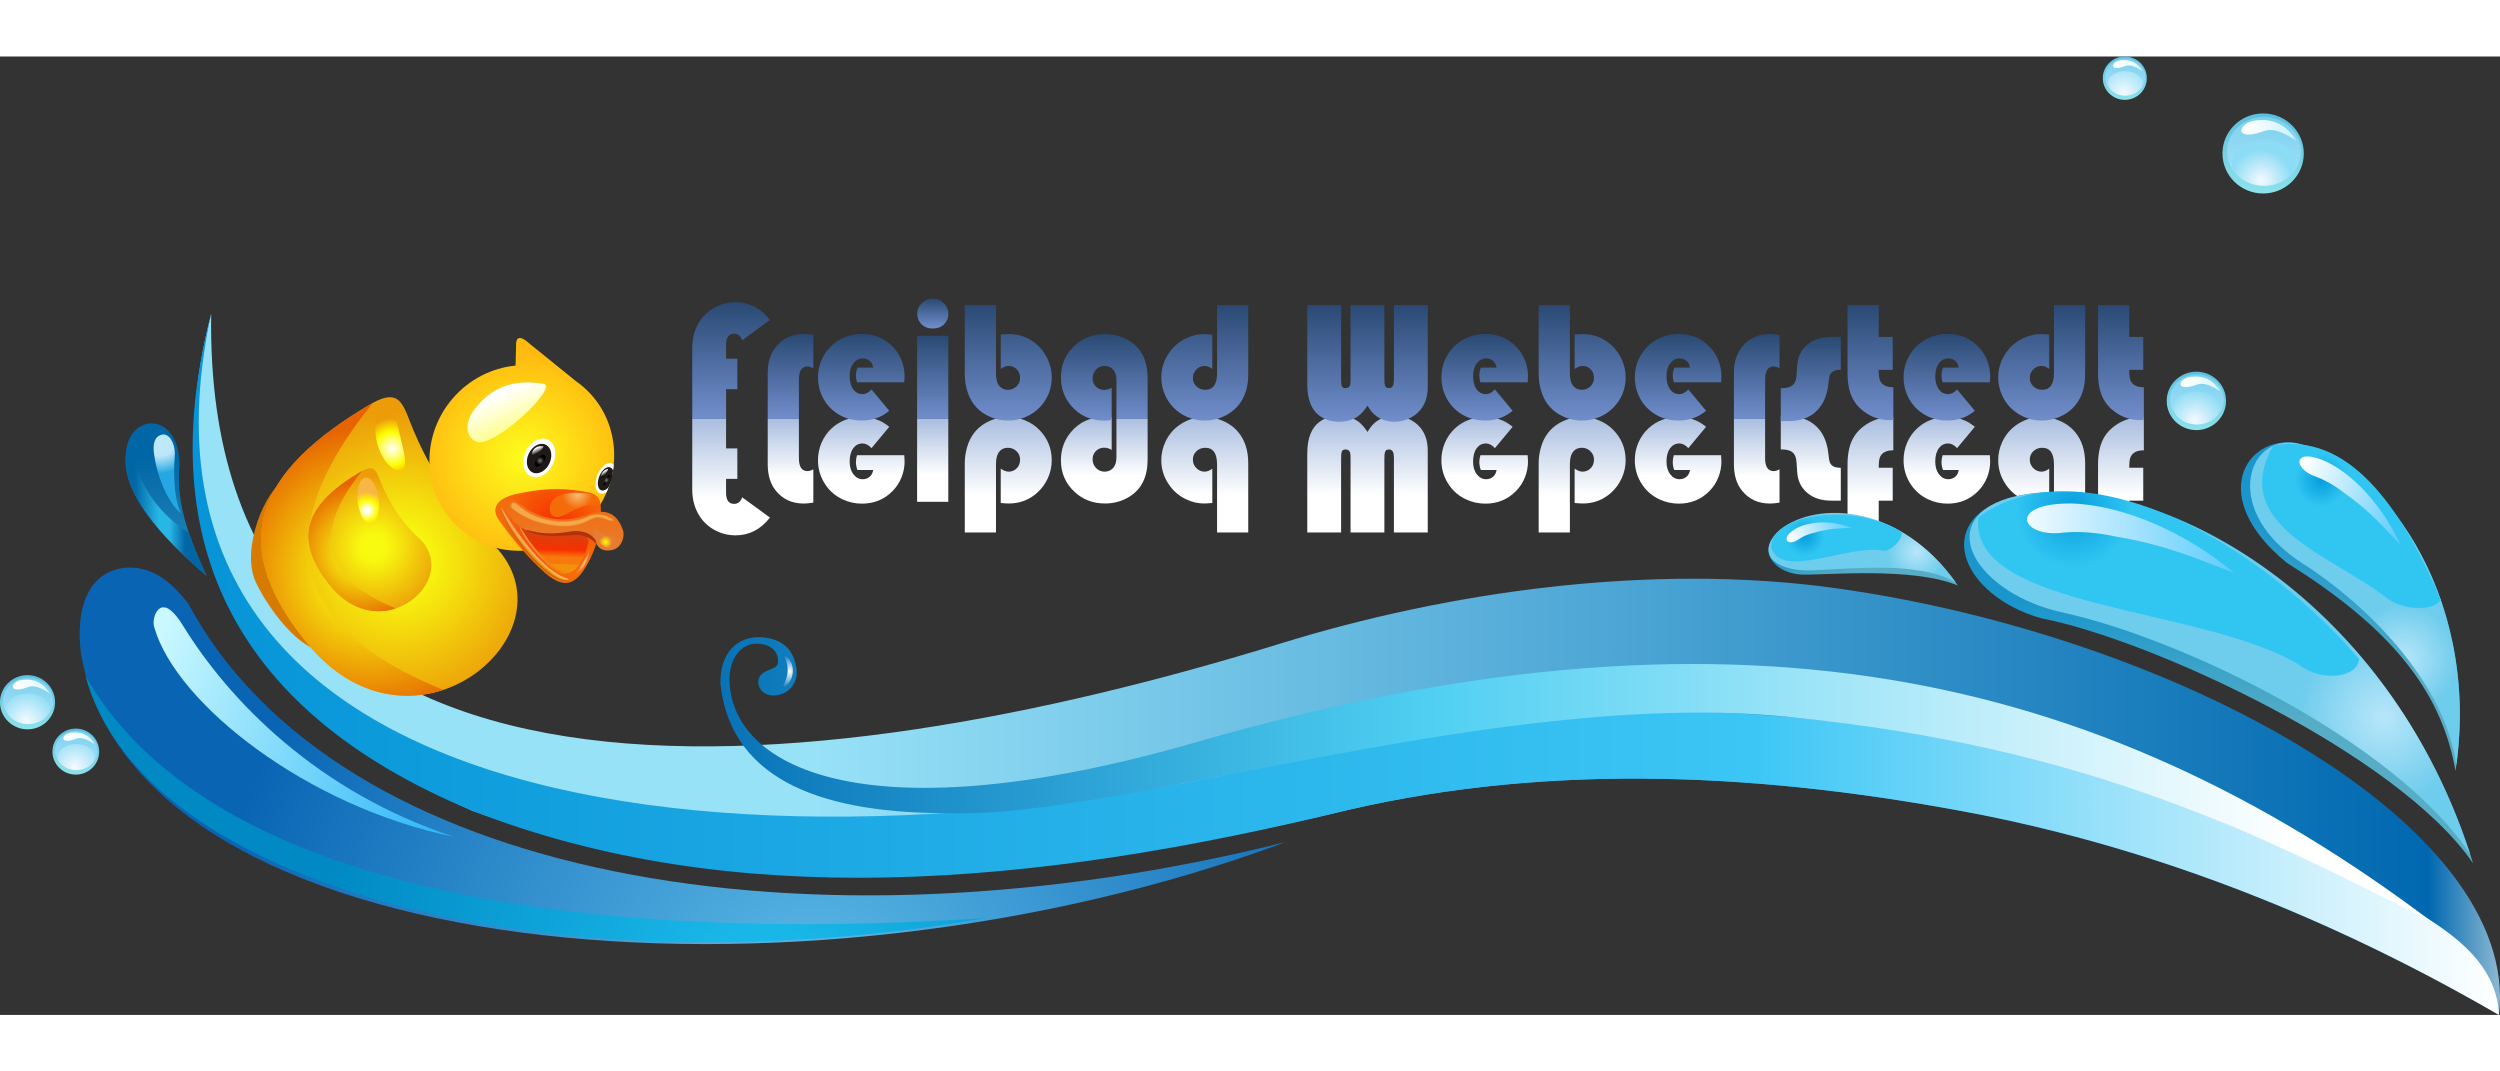 <svg 
  xmlns="http://www.w3.org/2000/svg" 
  xml:space="preserve" 
  width="2100px" 
  height="900px" 
  shape-rendering="geometricPrecision" 
  text-rendering="geometricPrecision" 
  image-rendering="optimizeQuality" 
  fill-rule="evenodd" 
  clip-rule="evenodd"
  viewBox="0 0 2109.45 808.713"
  xmlns:xlink="http://www.w3.org/1999/xlink">
 <rect x="0" y="0" width="2109.45" height="808.713" fill="#333333" stroke="none"/>
 <defs>
    <linearGradient id="id0" gradientUnits="userSpaceOnUse" x1="1855.45" y1="265.756" x2="1851.06" y2="315.436">
     <stop offset="0" stop-color="#5BBDDD"/>
     <stop offset="1" stop-color="#8CE3EB"/>
    </linearGradient>
    <linearGradient id="id1" gradientUnits="userSpaceOnUse" x1="1855.87" y1="267.87" x2="1851.66" y2="310.732">
     <stop offset="0" stop-color="#79D1ED"/>
     <stop offset="1" stop-color="#ADE0FC"/>
    </linearGradient>
    <radialGradient id="id2" gradientUnits="userSpaceOnUse" cx="1844.11" cy="273.584" r="83.13" fx="1844.11" fy="273.584">
     <stop offset="0" stop-color="white"/>
     <stop offset="1" stop-color="#8AE1F7"/>
    </radialGradient>
    <radialGradient id="id3" gradientUnits="userSpaceOnUse" cx="1852.16" cy="307.423" r="25.985" fx="1852.16" fy="307.423">
     <stop offset="0" stop-color="#F5F9FF"/>
     <stop offset="1" stop-color="#8DDCF5"/>
    </radialGradient>
    <linearGradient id="id4" gradientUnits="userSpaceOnUse" x1="1789.62" y1="399.693" x2="1789.62" y2="306.504">
     <stop offset="0" stop-color="white"/>
     <stop offset="0.31" stop-color="white"/>
     <stop offset="1" stop-color="#ABBFE0"/>
    </linearGradient>
    <linearGradient id="id5" gradientUnits="userSpaceOnUse" x1="1722.71" y1="399.685" x2="1722.71" y2="306.15">
     <stop offset="0" stop-color="white"/>
     <stop offset="0.31" stop-color="white"/>
     <stop offset="1" stop-color="#ABBFE0"/>
    </linearGradient>
    <linearGradient id="id6" gradientUnits="userSpaceOnUse" x1="1642.74" y1="375.827" x2="1642.74" y2="305.664">
     <stop offset="0" stop-color="white"/>
     <stop offset="0.31" stop-color="white"/>
     <stop offset="1" stop-color="#ABBFE0"/>
    </linearGradient>
    <linearGradient id="id7" gradientUnits="userSpaceOnUse" x1="1578.23" y1="399.693" x2="1578.23" y2="306.504">
     <stop offset="0" stop-color="white"/>
     <stop offset="0.31" stop-color="white"/>
     <stop offset="1" stop-color="#ABBFE0"/>
    </linearGradient>
    <linearGradient id="id8" gradientUnits="userSpaceOnUse" x1="1527.91" y1="373.345" x2="1527.91" y2="305.142">
     <stop offset="0" stop-color="white"/>
     <stop offset="0.31" stop-color="white"/>
     <stop offset="1" stop-color="#ABBFE0"/>
    </linearGradient>
    <linearGradient id="id9" gradientUnits="userSpaceOnUse" x1="1482.29" y1="375.784" x2="1482.29" y2="307.049">
     <stop offset="0" stop-color="white"/>
     <stop offset="0.31" stop-color="white"/>
     <stop offset="1" stop-color="#ABBFE0"/>
    </linearGradient>
    <linearGradient id="id10" gradientUnits="userSpaceOnUse" x1="1415.96" y1="375.827" x2="1415.96" y2="305.664">
     <stop offset="0" stop-color="white"/>
     <stop offset="0.31" stop-color="white"/>
     <stop offset="1" stop-color="#ABBFE0"/>
    </linearGradient>
    <linearGradient id="id11" gradientUnits="userSpaceOnUse" x1="1335" y1="399.685" x2="1335" y2="306.15">
     <stop offset="0" stop-color="white"/>
     <stop offset="0.31" stop-color="white"/>
     <stop offset="1" stop-color="#ABBFE0"/>
    </linearGradient>
    <linearGradient id="id12" gradientUnits="userSpaceOnUse" x1="1252.76" y1="375.827" x2="1252.76" y2="305.664">
     <stop offset="0" stop-color="white"/>
     <stop offset="0.31" stop-color="white"/>
     <stop offset="1" stop-color="#ABBFE0"/>
    </linearGradient>
    <linearGradient id="id13" gradientUnits="userSpaceOnUse" x1="1153.87" y1="399.666" x2="1153.87" y2="305.185">
     <stop offset="0" stop-color="white"/>
     <stop offset="0.31" stop-color="white"/>
     <stop offset="1" stop-color="#ABBFE0"/>
    </linearGradient>
    <linearGradient id="id14" gradientUnits="userSpaceOnUse" x1="1016.55" y1="399.685" x2="1016.55" y2="306.15">
     <stop offset="0" stop-color="white"/>
     <stop offset="0.31" stop-color="white"/>
     <stop offset="1" stop-color="#ABBFE0"/>
    </linearGradient>
    <linearGradient id="id15" gradientUnits="userSpaceOnUse" x1="931.761" y1="375.707" x2="931.761" y2="305.59">
     <stop offset="0" stop-color="white"/>
     <stop offset="0.31" stop-color="white"/>
     <stop offset="1" stop-color="#ABBFE0"/>
    </linearGradient>
    <linearGradient id="id16" gradientUnits="userSpaceOnUse" x1="850.763" y1="399.685" x2="850.763" y2="306.15">
     <stop offset="0" stop-color="white"/>
     <stop offset="0.31" stop-color="white"/>
     <stop offset="1" stop-color="#ABBFE0"/>
    </linearGradient>
    <linearGradient id="id17" gradientUnits="userSpaceOnUse" x1="786.992" y1="374.349" x2="786.992" y2="307.021">
     <stop offset="0" stop-color="white"/>
     <stop offset="0.31" stop-color="white"/>
     <stop offset="1" stop-color="#ABBFE0"/>
    </linearGradient>
    <linearGradient id="id18" gradientUnits="userSpaceOnUse" x1="726.751" y1="375.827" x2="726.751" y2="305.664">
     <stop offset="0" stop-color="white"/>
     <stop offset="0.31" stop-color="white"/>
     <stop offset="1" stop-color="#ABBFE0"/>
    </linearGradient>
    <linearGradient id="id19" gradientUnits="userSpaceOnUse" x1="667.025" y1="375.784" x2="667.025" y2="307.049">
     <stop offset="0" stop-color="white"/>
     <stop offset="0.31" stop-color="white"/>
     <stop offset="1" stop-color="#ABBFE0"/>
    </linearGradient>
    <linearGradient id="id20" gradientUnits="userSpaceOnUse" x1="616.886" y1="402.067" x2="616.886" y2="307.586">
     <stop offset="0" stop-color="white"/>
     <stop offset="0.31" stop-color="white"/>
     <stop offset="1" stop-color="#ABBFE0"/>
    </linearGradient>
    <linearGradient id="id21" gradientUnits="userSpaceOnUse" x1="1789.62" y1="209.752" x2="1789.62" y2="306.824">
     <stop offset="0" stop-color="#2A4A74"/>
     <stop offset="1" stop-color="#718ECC"/>
    </linearGradient>
    <linearGradient id="id22" gradientUnits="userSpaceOnUse" x1="1722.71" y1="209.753" x2="1722.71" y2="307.185">
     <stop offset="0" stop-color="#2A4A74"/>
     <stop offset="1" stop-color="#718ECC"/>
    </linearGradient>
    <linearGradient id="id23" gradientUnits="userSpaceOnUse" x1="1642.74" y1="234.098" x2="1642.74" y2="307.185">
     <stop offset="0" stop-color="#2A4A74"/>
     <stop offset="1" stop-color="#718ECC"/>
    </linearGradient>
    <linearGradient id="id24" gradientUnits="userSpaceOnUse" x1="1578.23" y1="209.752" x2="1578.23" y2="306.824">
     <stop offset="0" stop-color="#2A4A74"/>
     <stop offset="1" stop-color="#718ECC"/>
    </linearGradient>
    <linearGradient id="id25" gradientUnits="userSpaceOnUse" x1="1527.91" y1="236.621" x2="1527.91" y2="307.665">
     <stop offset="0" stop-color="#2A4A74"/>
     <stop offset="1" stop-color="#718ECC"/>
    </linearGradient>
    <linearGradient id="id26" gradientUnits="userSpaceOnUse" x1="1482.29" y1="234.171" x2="1482.29" y2="305.768">
     <stop offset="0" stop-color="#2A4A74"/>
     <stop offset="1" stop-color="#718ECC"/>
    </linearGradient>
    <linearGradient id="id27" gradientUnits="userSpaceOnUse" x1="1415.96" y1="234.098" x2="1415.96" y2="307.185">
     <stop offset="0" stop-color="#2A4A74"/>
     <stop offset="1" stop-color="#718ECC"/>
    </linearGradient>
    <linearGradient id="id28" gradientUnits="userSpaceOnUse" x1="1335" y1="209.753" x2="1335" y2="307.185">
     <stop offset="0" stop-color="#2A4A74"/>
     <stop offset="1" stop-color="#718ECC"/>
    </linearGradient>
    <linearGradient id="id29" gradientUnits="userSpaceOnUse" x1="1252.76" y1="234.098" x2="1252.76" y2="307.185">
     <stop offset="0" stop-color="#2A4A74"/>
     <stop offset="1" stop-color="#718ECC"/>
    </linearGradient>
    <linearGradient id="id30" gradientUnits="userSpaceOnUse" x1="1153.87" y1="209.753" x2="1153.87" y2="308.169">
     <stop offset="0" stop-color="#2A4A74"/>
     <stop offset="1" stop-color="#718ECC"/>
    </linearGradient>
    <linearGradient id="id31" gradientUnits="userSpaceOnUse" x1="1016.55" y1="209.753" x2="1016.55" y2="307.185">
     <stop offset="0" stop-color="#2A4A74"/>
     <stop offset="1" stop-color="#718ECC"/>
    </linearGradient>
    <linearGradient id="id32" gradientUnits="userSpaceOnUse" x1="931.761" y1="234.219" x2="931.761" y2="307.257">
     <stop offset="0" stop-color="#2A4A74"/>
     <stop offset="1" stop-color="#718ECC"/>
    </linearGradient>
    <linearGradient id="id33" gradientUnits="userSpaceOnUse" x1="850.763" y1="209.753" x2="850.763" y2="307.185">
     <stop offset="0" stop-color="#2A4A74"/>
     <stop offset="1" stop-color="#718ECC"/>
    </linearGradient>
    <linearGradient id="id34" gradientUnits="userSpaceOnUse" x1="787.064" y1="204.325" x2="787.064" y2="229.512">
     <stop offset="0" stop-color="#2A4A74"/>
     <stop offset="1" stop-color="#718ECC"/>
    </linearGradient>
    <linearGradient id="id35" gradientUnits="userSpaceOnUse" x1="786.992" y1="235.635" x2="786.992" y2="305.768">
     <stop offset="0" stop-color="#2A4A74"/>
     <stop offset="1" stop-color="#718ECC"/>
    </linearGradient>
    <linearGradient id="id36" gradientUnits="userSpaceOnUse" x1="726.751" y1="234.098" x2="726.751" y2="307.185">
     <stop offset="0" stop-color="#2A4A74"/>
     <stop offset="1" stop-color="#718ECC"/>
    </linearGradient>
    <linearGradient id="id37" gradientUnits="userSpaceOnUse" x1="667.025" y1="234.171" x2="667.025" y2="305.768">
     <stop offset="0" stop-color="#2A4A74"/>
     <stop offset="1" stop-color="#718ECC"/>
    </linearGradient>
    <linearGradient id="id38" gradientUnits="userSpaceOnUse" x1="616.886" y1="207.352" x2="616.886" y2="305.768">
     <stop offset="0" stop-color="#2A4A74"/>
     <stop offset="1" stop-color="#718ECC"/>
    </linearGradient>
    <linearGradient id="id39" gradientUnits="userSpaceOnUse" x1="25.267" y1="521.803" x2="21.193" y2="567.915">
     <stop offset="0" stop-color="#5BBDDD"/>
     <stop offset="1" stop-color="#8CE3EB"/>
    </linearGradient>
    <linearGradient id="id40" gradientUnits="userSpaceOnUse" x1="25.658" y1="523.766" x2="21.75" y2="563.551">
     <stop offset="0" stop-color="#79D1ED"/>
     <stop offset="1" stop-color="#ADE0FC"/>
    </linearGradient>
    <radialGradient id="id41" gradientUnits="userSpaceOnUse" cx="14.742" cy="529.069" r="83.13" fx="14.742" fy="529.069">
     <stop offset="0" stop-color="white"/>
     <stop offset="1" stop-color="#8AE1F7"/>
    </radialGradient>
    <radialGradient id="id42" gradientUnits="userSpaceOnUse" cx="22.219" cy="560.478" r="25.985" fx="22.219" fy="560.478">
     <stop offset="0" stop-color="#F5F9FF"/>
     <stop offset="1" stop-color="#8DDCF5"/>
    </radialGradient>
    <linearGradient id="id43" gradientUnits="userSpaceOnUse" x1="65.697" y1="566.947" x2="62.239" y2="606.085">
     <stop offset="0" stop-color="#5BBDDD"/>
     <stop offset="1" stop-color="#8CE3EB"/>
    </linearGradient>
    <linearGradient id="id44" gradientUnits="userSpaceOnUse" x1="66.029" y1="568.612" x2="62.712" y2="602.38">
     <stop offset="0" stop-color="#79D1ED"/>
     <stop offset="1" stop-color="#ADE0FC"/>
    </linearGradient>
    <radialGradient id="id45" gradientUnits="userSpaceOnUse" cx="56.764" cy="573.115" r="83.13" fx="56.764" fy="573.115">
     <stop offset="0" stop-color="white"/>
     <stop offset="1" stop-color="#8AE1F7"/>
    </radialGradient>
    <radialGradient id="id46" gradientUnits="userSpaceOnUse" cx="63.11" cy="599.772" r="25.985" fx="63.11" fy="599.772">
     <stop offset="0" stop-color="#F5F9FF"/>
     <stop offset="1" stop-color="#8DDCF5"/>
    </radialGradient>
    <linearGradient id="id47" gradientUnits="userSpaceOnUse" x1="1912.58" y1="47.771" x2="1906.57" y2="115.865">
     <stop offset="0" stop-color="#5BBDDD"/>
     <stop offset="1" stop-color="#8CE3EB"/>
    </linearGradient>
    <linearGradient id="id48" gradientUnits="userSpaceOnUse" x1="1913.16" y1="50.67" x2="1907.39" y2="109.419">
     <stop offset="0" stop-color="#79D1ED"/>
     <stop offset="1" stop-color="#ADE0FC"/>
    </linearGradient>
    <radialGradient id="id49" gradientUnits="userSpaceOnUse" cx="1897.04" cy="58.502" r="83.13" fx="1897.04" fy="58.502">
     <stop offset="0" stop-color="white"/>
     <stop offset="1" stop-color="#8AE1F7"/>
    </radialGradient>
    <radialGradient id="id50" gradientUnits="userSpaceOnUse" cx="1908.08" cy="104.883" r="25.985" fx="1908.08" fy="104.883">
     <stop offset="0" stop-color="#F5F9FF"/>
     <stop offset="1" stop-color="#8DDCF5"/>
    </radialGradient>
    <linearGradient id="id51" gradientUnits="userSpaceOnUse" x1="1794.51" y1="-0.147" x2="1791.25" y2="36.726">
     <stop offset="0" stop-color="#5BBDDD"/>
     <stop offset="1" stop-color="#8CE3EB"/>
    </linearGradient>
    <linearGradient id="id52" gradientUnits="userSpaceOnUse" x1="1794.82" y1="1.422" x2="1791.69" y2="33.235">
     <stop offset="0" stop-color="#79D1ED"/>
     <stop offset="1" stop-color="#ADE0FC"/>
    </linearGradient>
    <radialGradient id="id53" gradientUnits="userSpaceOnUse" cx="1786.09" cy="5.664" r="83.13" fx="1786.09" fy="5.664">
     <stop offset="0" stop-color="white"/>
     <stop offset="1" stop-color="#8AE1F7"/>
    </radialGradient>
    <radialGradient id="id54" gradientUnits="userSpaceOnUse" cx="1792.07" cy="30.779" r="25.985" fx="1792.07" fy="30.779">
     <stop offset="0" stop-color="#F5F9FF"/>
     <stop offset="1" stop-color="#8DDCF5"/>
    </radialGradient>
   <linearGradient id="id55" gradientUnits="userSpaceOnUse" x1="1858.39" y1="460.181" x2="1858.39" y2="561.989">
    <stop offset="0" stop-color="#1A96CC"/>
    <stop offset="1" stop-color="#57ADC5"/>
   </linearGradient>
   <radialGradient id="id56" gradientUnits="userSpaceOnUse" cx="2011.63" cy="557.724" r="72.682" fx="2011.63" fy="557.724">
    <stop offset="0" stop-color="#B8E6FA"/>
    <stop offset="1" stop-color="#6ECCEC"/>
   </radialGradient>
   <radialGradient id="id57" gradientUnits="userSpaceOnUse" cx="1749.79" cy="382.502" r="49.441" fx="1749.79" fy="382.502">
    <stop offset="0" stop-color="#079EDE"/>
    <stop offset="1" stop-color="#31C6F2"/>
   </radialGradient>
   <linearGradient id="id58" gradientUnits="userSpaceOnUse" x1="1693.24" y1="406.316" x2="1884.94" y2="406.316">
    <stop offset="0" stop-color="white"/>
    <stop offset="1" stop-color="#5ECCFC"/>
   </linearGradient>
    <linearGradient id="id59" gradientUnits="userSpaceOnUse" x1="1567.52" y1="402.856" x2="1576.76" y2="429.659">
     <stop offset="0" stop-color="#1A96CC"/>
     <stop offset="1" stop-color="#57ADC5"/>
    </linearGradient>
    <radialGradient id="id60" gradientUnits="userSpaceOnUse" cx="1617.19" cy="418.137" r="25.312" fx="1617.19" fy="418.137">
     <stop offset="0" stop-color="#B8E6FA"/>
     <stop offset="1" stop-color="#6ECCEC"/>
    </radialGradient>
    <radialGradient id="id61" gradientUnits="userSpaceOnUse" cx="1523.09" cy="405.188" r="16.533" fx="1523.09" fy="405.188">
     <stop offset="0" stop-color="#079EDE"/>
     <stop offset="1" stop-color="#31C6F2"/>
    </radialGradient>
    <linearGradient id="id62" gradientUnits="userSpaceOnUse" x1="1512.49" y1="413.476" x2="1557.53" y2="389.651">
     <stop offset="0" stop-color="white"/>
     <stop offset="1" stop-color="#5ECCFC"/>
    </linearGradient>
   <linearGradient id="id63" gradientUnits="userSpaceOnUse" x1="1996.09" y1="437.496" x2="1970.25" y2="490.97">
    <stop offset="0" stop-color="#1A96CC"/>
    <stop offset="1" stop-color="#57ADC5"/>
   </linearGradient>
   <radialGradient id="id64" gradientUnits="userSpaceOnUse" cx="2027.75" cy="508.118" r="46.28" fx="2027.75" fy="508.118">
    <stop offset="0" stop-color="#B8E6FA"/>
    <stop offset="1" stop-color="#6ECCEC"/>
   </radialGradient>
   <radialGradient id="id65" gradientUnits="userSpaceOnUse" cx="1958.52" cy="357.399" r="22.599" fx="1958.52" fy="357.399">
    <stop offset="0" stop-color="#079EDE"/>
    <stop offset="1" stop-color="#31C6F2"/>
   </radialGradient>
   <linearGradient id="id66" gradientUnits="userSpaceOnUse" x1="1938.58" y1="353.449" x2="2027.23" y2="396.292">
    <stop offset="0" stop-color="white"/>
    <stop offset="1" stop-color="#5ECCFC"/>
   </linearGradient>
    <radialGradient id="id67" gradientUnits="userSpaceOnUse" cx="686.767" cy="803.757" r="510.591" fx="686.767" fy="803.757">
     <stop offset="0" stop-color="#5EBBE7"/>
     <stop offset="1" stop-color="#0965B4"/>
    </radialGradient>
    <linearGradient id="id68" gradientUnits="userSpaceOnUse" x1="127.902" y1="510.83" x2="384.676" y2="612.365">
     <stop offset="0" stop-color="#C9F8FF"/>
     <stop offset="1" stop-color="#31B8F8"/>
    </linearGradient>
    <radialGradient id="id69" gradientUnits="userSpaceOnUse" cx="642.07" cy="790.933" r="379.956" fx="642.07" fy="790.933">
     <stop offset="0" stop-color="#1DBEEE"/>
     <stop offset="1" stop-color="#0089C3"/>
    </radialGradient>
   <linearGradient id="id70" gradientUnits="userSpaceOnUse" x1="131.698" y1="512.922" x2="2127.05" y2="512.922">
    <stop offset="0" stop-color="#98E2F8"/>
    <stop offset="0.278" stop-color="#98E2F8"/>
    <stop offset="0.961" stop-color="#0068B0"/>
    <stop offset="1" stop-color="#B5D1DD"/>
   </linearGradient>
   <linearGradient id="id71" gradientUnits="userSpaceOnUse" x1="77.457" y1="512.922" x2="2108.62" y2="512.922">
    <stop offset="0" stop-color="#0391D6"/>
    <stop offset="0.69" stop-color="#3CC6F5"/>
    <stop offset="1" stop-color="white"/>
   </linearGradient>
   <linearGradient id="id72" gradientUnits="userSpaceOnUse" x1="607.372" y1="590.346" x2="2053.02" y2="590.346">
    <stop offset="0" stop-color="#0873B7"/>
    <stop offset="0.412" stop-color="#4FCFF2"/>
    <stop offset="0.922" stop-color="white"/>
    <stop offset="1" stop-color="white"/>
   </linearGradient>
   <radialGradient id="id73" gradientUnits="userSpaceOnUse" cx="665.83" cy="518.959" r="14.633" fx="665.83" fy="518.959">
    <stop offset="0" stop-color="white"/>
    <stop offset="1" stop-color="#0873B7"/>
   </radialGradient>
   <linearGradient id="id74" gradientUnits="userSpaceOnUse" x1="139.969" y1="338.281" x2="139.969" y2="408.38">
    <stop offset="0" stop-color="#0166A5"/>
    <stop offset="1" stop-color="#1D81B6"/>
   </linearGradient>
   <linearGradient id="id75" gradientUnits="userSpaceOnUse" x1="113.894" y1="380.402" x2="156.306" y2="380.402">
    <stop offset="0" stop-color="#0166A5"/>
    <stop offset="0.478" stop-color="#28B6E5"/>
    <stop offset="0.69" stop-color="#28B6E5"/>
    <stop offset="1" stop-color="#0166A5"/>
   </linearGradient>
   <radialGradient id="id76" gradientUnits="userSpaceOnUse" cx="134.865" cy="323.802" r="28.144" fx="134.865" fy="323.802">
    <stop offset="0" stop-color="#BEE9F9"/>
    <stop offset="0.478" stop-color="#BBE7F8"/>
    <stop offset="1" stop-color="#24A7E2"/>
   </radialGradient>
     <radialGradient id="id77" gradientUnits="userSpaceOnUse" cx="334.986" cy="426.051" r="125.964" fx="334.986" fy="426.051">
      <stop offset="0" stop-color="#F9FB10"/>
      <stop offset="0.188" stop-color="#F8F90F"/>
      <stop offset="1" stop-color="#EC9C09"/>
     </radialGradient>
     <radialGradient id="id78" gradientUnits="userSpaceOnUse" cx="312.517" cy="435.578" r="123.603" fx="312.517" fy="435.578">
      <stop offset="0" stop-color="#F9FB10"/>
      <stop offset="0.188" stop-color="#F8F90F"/>
      <stop offset="1" stop-color="#E66300"/>
     </radialGradient>
     <radialGradient id="id79" gradientUnits="userSpaceOnUse" cx="315.258" cy="413.754" r="60.354" fx="315.258" fy="413.754">
      <stop offset="0" stop-color="#F9FB10"/>
      <stop offset="0.188" stop-color="#F8F90F"/>
      <stop offset="1" stop-color="#EC9C09"/>
     </radialGradient>
     <radialGradient id="id80" gradientUnits="userSpaceOnUse" cx="304.494" cy="418.319" r="59.223" fx="304.494" fy="418.319">
      <stop offset="0" stop-color="#F9FB10"/>
      <stop offset="0.188" stop-color="#F8F90F"/>
      <stop offset="1" stop-color="#E66300"/>
     </radialGradient>
     <radialGradient id="id81" gradientUnits="userSpaceOnUse" cx="330.986" cy="330.858" r="25.661" fx="330.986" fy="330.858">
      <stop offset="0" stop-color="white"/>
      <stop offset="0.561" stop-color="#FEFC01"/>
      <stop offset="1" stop-color="#EC9C09"/>
     </radialGradient>
     <radialGradient id="id82" gradientUnits="userSpaceOnUse" cx="309.776" cy="382.933" r="15.54" fx="309.776" fy="382.933">
      <stop offset="0" stop-color="white"/>
      <stop offset="0.122" stop-color="#FEFEF7"/>
      <stop offset="0.561" stop-color="#FEFC01"/>
      <stop offset="1" stop-color="#F8B644"/>
     </radialGradient>
     <radialGradient id="id83" gradientUnits="userSpaceOnUse" cx="440.295" cy="338.071" r="89.773" fx="440.295" fy="338.071">
      <stop offset="0" stop-color="#FDFC1C"/>
      <stop offset="1" stop-color="#FFB910"/>
     </radialGradient>
     <linearGradient id="id84" gradientUnits="userSpaceOnUse" x1="421.136" y1="284.951" x2="434.078" y2="315.578">
      <stop offset="0" stop-color="white"/>
      <stop offset="0.988" stop-color="#FEFE8E"/>
      <stop offset="1" stop-color="#FDFC1C"/>
     </linearGradient>
     <linearGradient id="id85" gradientUnits="userSpaceOnUse" x1="452.687" y1="330.409" x2="454.769" y2="334.788">
      <stop offset="0" stop-color="white"/>
      <stop offset="0.51" stop-color="gray"/>
      <stop offset="1" stop-color="black"/>
     </linearGradient>
     <radialGradient id="id86" gradientUnits="userSpaceOnUse" cx="455.72" cy="341.065" r="3.665" fx="455.72" fy="341.065">
      <stop offset="0" stop-color="#7F7F7F"/>
      <stop offset="0.412" stop-color="#3F3F3F"/>
      <stop offset="1" stop-color="black"/>
     </radialGradient>
     <linearGradient id="id87" gradientUnits="userSpaceOnUse" x1="509.254" y1="350.327" x2="510.843" y2="353.099">
      <stop offset="0" stop-color="white"/>
      <stop offset="0.51" stop-color="gray"/>
      <stop offset="1" stop-color="black"/>
     </linearGradient>
     <radialGradient id="id88" gradientUnits="userSpaceOnUse" cx="511.721" cy="357.476" r="3.16" fx="511.721" fy="357.476">
      <stop offset="0" stop-color="#7F7F7F"/>
      <stop offset="0.412" stop-color="#3F3F3F"/>
      <stop offset="1" stop-color="black"/>
     </radialGradient>
     <radialGradient id="id89" gradientUnits="userSpaceOnUse" cx="467.849" cy="391.933" r="44.548" fx="467.849" fy="391.933">
      <stop offset="0" stop-color="#F83000"/>
      <stop offset="1" stop-color="#F56B0A"/>
     </radialGradient>
     <radialGradient id="id90" gradientUnits="userSpaceOnUse" cx="487.125" cy="369.109" r="12.704" fx="487.125" fy="369.109">
      <stop offset="0" stop-color="#F9C177"/>
      <stop offset="1" stop-color="#F56B0A"/>
     </radialGradient>
     <linearGradient id="id91" gradientUnits="userSpaceOnUse" x1="477.005" y1="372.421" x2="474.906" y2="417.675">
      <stop offset="0" stop-color="#F56B0A"/>
      <stop offset="1" stop-color="#E57D33"/>
     </linearGradient>
     <radialGradient id="id92" gradientUnits="userSpaceOnUse" cx="511.021" cy="409.776" r="5.507" fx="511.021" fy="409.776">
      <stop offset="0" stop-color="yellow"/>
      <stop offset="1" stop-color="#E57D33"/>
     </radialGradient>
     <linearGradient id="id93" gradientUnits="userSpaceOnUse" x1="467.506" y1="403.292" x2="466.685" y2="428.517">
      <stop offset="0" stop-color="#DA400E"/>
      <stop offset="0.502" stop-color="#F83000"/>
      <stop offset="0.749" stop-color="#F7780C"/>
      <stop offset="0.969" stop-color="#F77A0C"/>
      <stop offset="1" stop-color="#F3910D"/>
     </linearGradient>
     <linearGradient id="id94" gradientUnits="userSpaceOnUse" x1="458.863" y1="397.148" x2="457.618" y2="435.377">
      <stop offset="0" stop-color="#F39F61"/>
      <stop offset="0.969" stop-color="#F77A0C"/>
      <stop offset="1" stop-color="#F3910D"/>
     </linearGradient>
     <linearGradient id="id95" gradientUnits="userSpaceOnUse" x1="452.33" y1="380.118" x2="450.338" y2="441.185">
      <stop offset="0" stop-color="#F39F61"/>
      <stop offset="1" stop-color="#F7B55F"/>
     </linearGradient>
     <radialGradient id="id96" gradientUnits="userSpaceOnUse" cx="491.808" cy="426.345" r="12.044" fx="491.808" fy="426.345">
      <stop offset="0" stop-color="#F9C685"/>
      <stop offset="1" stop-color="#F56B0A"/>
     </radialGradient>
 </defs>
 <g id="Schrift">
  <g id="_133932040">
   <ellipse id="_134726720" fill="url(#id0)" cx="1853.26" cy="290.596" rx="25.028" ry="24.642"/>
   <ellipse id="_133930288" fill="url(#id1)" cx="1853.77" cy="289.301" rx="22.698" ry="21.191"/>
   <path id="_133932232" fill="url(#id2)" d="M1873.61 282.598c-11.07,-6.762 -15.143,-7.473 -20.927,-5.42 -17.894,6.486 -15.202,-6.019 -3.378,-6.971 10.314,-1.151 18.445,2.888 24.306,12.391z"/>
   <path id="_134229872" fill="url(#id3)" d="M1853.74 282.589c10.904,0 19.748,6.036 19.748,13.478 0,7.443 -9.088,14.426 -19.726,14.426 -10.638,0 -19.769,-6.983 -19.769,-14.426 0,-7.442 8.843,-13.478 19.748,-13.478z"/>
  </g>
  <g id="_133064360">
   <path id="_134725784" fill="url(#id4)" fill-rule="nonzero" d="M1796.62 401.635l0 -26.868 11.813 0 0 -27.779 -11.813 0c0,-4.177 0.336,-7.083 0.984,-8.716 1.585,-3.985 5.379,-5.978 11.333,-5.978l0 -27.66c-1.369,-0.048 -2.377,-0.072 -3.025,-0.072 -8.067,0 -15.319,2.425 -21.754,7.251 -6.41,4.73 -10.54,10.972 -12.365,18.704 -0.984,4.081 -1.489,8.596 -1.489,13.517l0 57.6 26.315 0z"/>
   <path id="_134727752" fill="url(#id5)" fill-rule="nonzero" d="M1733.09 401.635l26.315 0 0 -58.441c0,-10.756 -2.81,-19.495 -8.452,-26.266 -3.553,-4.25 -8.019,-7.491 -13.349,-9.7 -4.826,-2.016 -9.796,-3.025 -14.862,-3.025 -7.035,0 -13.542,1.824 -19.544,5.498 -6.003,3.698 -10.54,8.764 -13.59,15.199 -2.377,5.017 -3.577,10.252 -3.577,15.75 0,7.419 2.137,14.238 6.411,20.481 3.745,5.571 8.643,9.772 14.694,12.582 4.826,2.305 9.82,3.458 14.983,3.458 1.488,0 3.817,-0.144 6.962,-0.433l0 -28.98c-2.161,1.705 -4.322,2.545 -6.482,2.545 -2.329,0 -4.418,-0.768 -6.267,-2.329 -2.425,-2.065 -3.65,-4.682 -3.65,-7.875 0,-2.689 0.937,-4.971 2.81,-6.843 2.064,-2.065 4.633,-3.097 7.683,-3.097 6.603,0 9.916,4.682 9.916,14.022l0 57.456z"/>
   <path id="_134726120" fill="url(#id6)" fill-rule="nonzero" d="M1678.99 336.423l-39.882 0c-0.6,2.016 -0.912,3.937 -0.912,5.762 0,2.257 0.432,4.49 1.272,6.7l13.301 0c-0.384,2.209 -1.176,3.937 -2.401,5.209 -1.729,1.729 -3.866,2.594 -6.411,2.594 -3.145,0 -5.762,-1.394 -7.875,-4.155 -2.113,-2.761 -3.169,-6.362 -3.169,-10.756 0,-4.706 1.032,-8.475 3.097,-11.333 1.969,-2.617 4.585,-3.937 7.803,-3.937 2.593,0 5.09,1.321 7.538,3.937l14.983 -18.007c-3.145,-2.473 -6.027,-4.274 -8.643,-5.354 -4.514,-1.921 -9.316,-2.881 -14.43,-2.881 -10.085,0 -18.584,3.169 -25.523,9.507 -3.674,3.362 -6.53,7.444 -8.596,12.222 -1.969,4.706 -2.953,9.604 -2.953,14.718 0,7.684 2.161,14.671 6.482,20.962 3.65,5.33 8.475,9.388 14.478,12.173 5.114,2.329 10.493,3.506 16.111,3.506 10.18,0 18.704,-3.458 25.595,-10.348 3.337,-3.266 5.906,-7.155 7.756,-11.669 1.777,-4.441 2.664,-9.028 2.664,-13.71 0,-1.129 -0.095,-2.833 -0.288,-5.138z"/>
   <path id="_134728184" fill="url(#id7)" fill-rule="nonzero" d="M1585.23 401.635l0 -26.868 11.813 0 0 -27.779 -11.813 0c0,-4.177 0.336,-7.083 0.984,-8.716 1.585,-3.985 5.379,-5.978 11.333,-5.978l0 -27.66c-1.369,-0.048 -2.377,-0.072 -3.025,-0.072 -8.067,0 -15.319,2.425 -21.754,7.251 -6.41,4.73 -10.54,10.972 -12.365,18.704 -0.984,4.081 -1.489,8.596 -1.489,13.517l0 57.6 26.315 0z"/>
   <path id="_134729288" fill="url(#id8)" fill-rule="nonzero" d="M1553.23 374.767l0 -27.708c-3.049,-0.048 -5.257,-0.527 -6.602,-1.416 -1.321,-0.792 -2.234,-1.969 -2.762,-3.506 -0.359,-1.032 -0.672,-2.833 -0.912,-5.354 -1.297,-14.814 -7.348,-24.802 -18.128,-29.965 -3.721,-1.729 -8.092,-2.737 -13.157,-3.025 -1.417,-0.049 -3.218,-0.073 -5.427,-0.073l-3.65 0 0 27.852c0.505,0 0.913,0 1.2,0 3.194,0.048 5.666,0.576 7.443,1.561 1.921,1.08 3.242,2.761 3.937,5.066 0.384,1.153 0.649,2.929 0.793,5.258 0.264,4.97 0.551,8.451 0.84,10.42 1.032,6.003 3.914,10.925 8.643,14.767 5.018,4.082 11.621,6.122 19.833,6.122l7.947 0z"/>
   <path id="_134727920" fill="url(#id9)" fill-rule="nonzero" d="M1501.53 376.448l0 -28.14c-1.824,1.032 -3.481,1.537 -4.922,1.537 -4.826,0 -7.251,-3.65 -7.251,-10.95l0 -33.278 -26.315 0 0 38.344c0,9.268 2.257,16.712 6.747,22.282 5.835,7.322 13.733,10.972 23.721,10.972 2.065,0 4.731,-0.265 8.019,-0.768z"/>
   <path id="_134726072" fill="url(#id10)" fill-rule="nonzero" d="M1452.22 336.423l-39.882 0c-0.6,2.016 -0.912,3.937 -0.912,5.762 0,2.257 0.432,4.49 1.272,6.7l13.301 0c-0.384,2.209 -1.176,3.937 -2.401,5.209 -1.729,1.729 -3.866,2.594 -6.411,2.594 -3.145,0 -5.762,-1.394 -7.875,-4.155 -2.113,-2.761 -3.169,-6.362 -3.169,-10.756 0,-4.706 1.032,-8.475 3.097,-11.333 1.969,-2.617 4.585,-3.937 7.803,-3.937 2.593,0 5.09,1.321 7.538,3.937l14.983 -18.007c-3.145,-2.473 -6.027,-4.274 -8.643,-5.354 -4.514,-1.921 -9.316,-2.881 -14.43,-2.881 -10.085,0 -18.584,3.169 -25.523,9.507 -3.674,3.362 -6.53,7.444 -8.596,12.222 -1.969,4.706 -2.953,9.604 -2.953,14.718 0,7.684 2.161,14.671 6.482,20.962 3.65,5.33 8.475,9.388 14.478,12.173 5.114,2.329 10.493,3.506 16.111,3.506 10.18,0 18.704,-3.458 25.595,-10.348 3.337,-3.266 5.906,-7.155 7.756,-11.669 1.777,-4.441 2.664,-9.028 2.664,-13.71 0,-1.129 -0.095,-2.833 -0.288,-5.138z"/>
   <path id="_134728952" fill="url(#id11)" fill-rule="nonzero" d="M1324.63 401.635l0 -57.456c0,-3.962 0.576,-7.011 1.753,-9.172 1.8,-3.242 4.61,-4.85 8.451,-4.85 2.858,0 5.307,1.032 7.324,3.097 1.873,1.872 2.809,4.177 2.809,6.914 0,3.313 -1.176,5.979 -3.529,7.948 -1.777,1.464 -3.841,2.185 -6.17,2.185 -1.945,0 -4.13,-0.84 -6.627,-2.545l0 28.98c3.097,0.289 5.45,0.433 7.035,0.433 9.099,0 17.071,-3.074 23.913,-9.221 3.698,-3.385 6.603,-7.37 8.716,-11.957 2.256,-4.874 3.385,-9.964 3.385,-15.27 0,-9.893 -3.409,-18.368 -10.204,-25.402 -3.458,-3.602 -7.563,-6.387 -12.317,-8.308 -4.538,-1.872 -9.268,-2.809 -14.19,-2.809 -7.035,0 -13.589,1.777 -19.64,5.354 -7.54,4.49 -12.582,11.261 -15.127,20.265 -1.272,4.393 -1.897,8.859 -1.897,13.373l0 58.441 26.315 0z"/>
   <path id="_134727896" fill="url(#id12)" fill-rule="nonzero" d="M1289.02 336.423l-39.882 0c-0.6,2.016 -0.912,3.937 -0.912,5.762 0,2.257 0.432,4.49 1.272,6.7l13.301 0c-0.384,2.209 -1.176,3.937 -2.401,5.209 -1.729,1.729 -3.866,2.594 -6.411,2.594 -3.145,0 -5.762,-1.394 -7.875,-4.155 -2.113,-2.761 -3.169,-6.362 -3.169,-10.756 0,-4.706 1.032,-8.475 3.097,-11.333 1.969,-2.617 4.585,-3.937 7.803,-3.937 2.593,0 5.09,1.321 7.538,3.937l14.983 -18.007c-3.145,-2.473 -6.027,-4.274 -8.643,-5.354 -4.514,-1.921 -9.316,-2.881 -14.43,-2.881 -10.085,0 -18.584,3.169 -25.523,9.507 -3.674,3.362 -6.53,7.444 -8.596,12.222 -1.969,4.706 -2.953,9.604 -2.953,14.718 0,7.684 2.161,14.671 6.482,20.962 3.65,5.33 8.475,9.388 14.478,12.173 5.114,2.329 10.493,3.506 16.111,3.506 10.18,0 18.704,-3.458 25.595,-10.348 3.337,-3.266 5.906,-7.155 7.756,-11.669 1.777,-4.441 2.664,-9.028 2.664,-13.71 0,-1.129 -0.095,-2.833 -0.288,-5.138z"/>
   <path id="_134728640" fill="url(#id13)" fill-rule="nonzero" d="M1204.7 401.635l0 -69.149c0,-7.876 -2.089,-14.335 -6.267,-19.353 -2.858,-3.409 -6.435,-6.002 -10.756,-7.731 -3.529,-1.465 -7.179,-2.185 -10.972,-2.185 -6.531,0 -12.077,1.945 -16.688,5.835 -2.113,1.753 -4.153,4.322 -6.122,7.754 -2.713,-4.13 -5.45,-7.154 -8.211,-9.075 -4.371,-3.002 -9.653,-4.514 -15.847,-4.514 -6.051,0 -11.261,1.512 -15.679,4.514 -7.419,4.97 -11.117,14.022 -11.117,27.155l0 66.748 28.548 0 0 -62.474c0,-2.81 0.168,-4.706 0.505,-5.69 0.456,-1.273 1.537,-1.897 3.242,-1.897 2.064,0 3.361,0.913 3.865,2.737 0.241,0.937 0.36,2.401 0.36,4.369l0 62.955 28.549 0 0 -62.474c0,-2.618 0.167,-4.394 0.504,-5.33 0.456,-1.513 1.585,-2.257 3.385,-2.257 1.441,0 2.521,0.6 3.242,1.824 0.6,1.033 0.913,2.953 0.913,5.763l0 62.474 28.548 0z"/>
   <path id="_133064216" fill="url(#id14)" fill-rule="nonzero" d="M1026.93 401.635l26.315 0 0 -58.441c0,-10.756 -2.81,-19.495 -8.452,-26.266 -3.553,-4.25 -8.019,-7.491 -13.349,-9.7 -4.826,-2.016 -9.796,-3.025 -14.862,-3.025 -7.035,0 -13.542,1.824 -19.544,5.498 -6.003,3.698 -10.54,8.764 -13.59,15.199 -2.377,5.017 -3.577,10.252 -3.577,15.75 0,7.419 2.137,14.238 6.411,20.481 3.745,5.571 8.643,9.772 14.694,12.582 4.826,2.305 9.82,3.458 14.983,3.458 1.488,0 3.817,-0.144 6.962,-0.433l0 -28.98c-2.161,1.705 -4.322,2.545 -6.482,2.545 -2.329,0 -4.418,-0.768 -6.267,-2.329 -2.425,-2.065 -3.65,-4.682 -3.65,-7.875 0,-2.689 0.937,-4.971 2.81,-6.843 2.064,-2.065 4.633,-3.097 7.683,-3.097 6.603,0 9.916,4.682 9.916,14.022l0 57.456z"/>
   <path id="_133064768" fill="url(#id15)" fill-rule="nonzero" d="M938.015 331.934l0 -27.228c-2.161,-0.384 -4.153,-0.576 -5.978,-0.576 -11.861,0 -21.37,4.298 -28.476,12.87 -5.595,6.771 -8.38,14.646 -8.38,23.65 0,10.829 3.914,19.809 11.741,26.939 6.987,6.387 15.462,9.581 25.402,9.581 7.683,0 14.622,-1.945 20.817,-5.835 10.132,-6.339 15.199,-16.783 15.199,-31.31l0 -34.406 -26.315 0 0 32.51c0,3.937 -0.889,6.914 -2.666,8.931 -1.872,2.161 -4.322,3.242 -7.322,3.242 -2.81,0 -5.234,-1.032 -7.252,-3.097 -1.92,-2.065 -2.88,-4.538 -2.88,-7.395 0,-3.001 1.08,-5.45 3.241,-7.322 1.777,-1.61 3.937,-2.402 6.459,-2.402 2.305,0 4.442,0.625 6.411,1.849z"/>
   <path id="_133063520" fill="url(#id16)" fill-rule="nonzero" d="M840.39 401.635l0 -57.456c0,-3.962 0.576,-7.011 1.753,-9.172 1.8,-3.242 4.61,-4.85 8.451,-4.85 2.858,0 5.307,1.032 7.324,3.097 1.873,1.872 2.809,4.177 2.809,6.914 0,3.313 -1.176,5.979 -3.529,7.948 -1.777,1.464 -3.841,2.185 -6.17,2.185 -1.945,0 -4.13,-0.84 -6.627,-2.545l0 28.98c3.097,0.289 5.45,0.433 7.035,0.433 9.099,0 17.071,-3.074 23.913,-9.221 3.698,-3.385 6.603,-7.37 8.716,-11.957 2.256,-4.874 3.385,-9.964 3.385,-15.27 0,-9.893 -3.409,-18.368 -10.204,-25.402 -3.458,-3.602 -7.563,-6.387 -12.317,-8.308 -4.538,-1.872 -9.268,-2.809 -14.19,-2.809 -7.035,0 -13.589,1.777 -19.64,5.354 -7.54,4.49 -12.582,11.261 -15.127,20.265 -1.272,4.393 -1.897,8.859 -1.897,13.373l0 58.441 26.315 0z"/>
   <polygon id="_133063328" fill="url(#id17)" fill-rule="nonzero" points="800.15,375.752 800.15,305.618 773.834,305.618 773.834,375.752 "/>
   <path id="_133063880" fill="url(#id18)" fill-rule="nonzero" d="M763.006 336.423l-39.882 0c-0.6,2.016 -0.912,3.937 -0.912,5.762 0,2.257 0.432,4.49 1.272,6.7l13.301 0c-0.384,2.209 -1.176,3.937 -2.401,5.209 -1.729,1.729 -3.866,2.594 -6.411,2.594 -3.145,0 -5.762,-1.394 -7.875,-4.155 -2.113,-2.761 -3.169,-6.362 -3.169,-10.756 0,-4.706 1.032,-8.475 3.097,-11.333 1.969,-2.617 4.585,-3.937 7.803,-3.937 2.593,0 5.09,1.321 7.538,3.937l14.983 -18.007c-3.145,-2.473 -6.027,-4.274 -8.643,-5.354 -4.514,-1.921 -9.316,-2.881 -14.43,-2.881 -10.085,0 -18.584,3.169 -25.523,9.507 -3.674,3.362 -6.53,7.444 -8.596,12.222 -1.969,4.706 -2.953,9.604 -2.953,14.718 0,7.684 2.161,14.671 6.482,20.962 3.65,5.33 8.475,9.388 14.478,12.173 5.114,2.329 10.493,3.506 16.111,3.506 10.18,0 18.704,-3.458 25.595,-10.348 3.337,-3.266 5.906,-7.155 7.756,-11.669 1.777,-4.441 2.664,-9.028 2.664,-13.71 0,-1.129 -0.095,-2.833 -0.288,-5.138z"/>
   <path id="_133064936" fill="url(#id19)" fill-rule="nonzero" d="M686.269 376.448l0 -28.14c-1.824,1.032 -3.481,1.537 -4.922,1.537 -4.826,0 -7.251,-3.65 -7.251,-10.95l0 -33.278 -26.315 0 0 38.344c0,9.268 2.257,16.712 6.747,22.282 5.835,7.322 13.733,10.972 23.721,10.972 2.065,0 4.731,-0.265 8.019,-0.768z"/>
   <path id="_133063640" fill="url(#id20)" fill-rule="nonzero" d="M622.156 356.4l0 -25.739 -9.508 0 0 -25.042 -28.548 0 0 59.569c0,8.74 2.089,16.303 6.267,22.738 3.266,5.066 7.684,9.051 13.23,11.957 5.33,2.761 11.021,4.153 17.023,4.153 11.574,0 21.249,-4.993 29.052,-14.983l-23.434 -17.095c-1.321,3.698 -3.553,5.546 -6.698,5.546 -4.587,0 -6.892,-3.072 -6.892,-9.22l0 -11.885 9.508 0z"/>
  </g>
  <g id="_133930984">
   <path id="_133094792" fill="url(#id21)" fill-rule="nonzero" d="M1796.62 209.752l0 26.868 11.813 0 0 27.779 -11.813 0c0,4.177 0.336,7.083 0.984,8.716 1.585,3.985 5.379,5.978 11.333,5.978l0 27.66c-1.369,0.048 -2.377,0.072 -3.025,0.072 -8.067,0 -15.319,-2.425 -21.754,-7.251 -6.41,-4.73 -10.54,-10.972 -12.365,-18.704 -0.984,-4.081 -1.489,-8.596 -1.489,-13.517l0 -57.6 26.315 0z"/>
   <path id="_134727488" fill="url(#id22)" fill-rule="nonzero" d="M1733.09 209.752l26.315 0 0 58.441c0,10.756 -2.81,19.495 -8.452,26.266 -3.553,4.25 -8.019,7.491 -13.349,9.7 -4.826,2.016 -9.796,3.025 -14.862,3.025 -7.035,0 -13.542,-1.824 -19.544,-5.498 -6.003,-3.698 -10.54,-8.764 -13.59,-15.199 -2.377,-5.017 -3.577,-10.252 -3.577,-15.75 0,-7.419 2.137,-14.238 6.411,-20.481 3.745,-5.571 8.643,-9.772 14.694,-12.582 4.826,-2.305 9.82,-3.458 14.983,-3.458 1.488,0 3.817,0.144 6.962,0.433l0 28.98c-2.161,-1.705 -4.322,-2.545 -6.482,-2.545 -2.329,0 -4.418,0.768 -6.267,2.329 -2.425,2.065 -3.65,4.682 -3.65,7.875 0,2.689 0.937,4.971 2.81,6.843 2.064,2.065 4.633,3.097 7.683,3.097 6.603,0 9.916,-4.682 9.916,-14.022l0 -57.456z"/>
   <path id="_134729264" fill="url(#id23)" fill-rule="nonzero" d="M1678.99 274.963l-39.882 0c-0.6,-2.016 -0.912,-3.937 -0.912,-5.762 0,-2.257 0.432,-4.49 1.272,-6.7l13.301 0c-0.384,-2.209 -1.176,-3.937 -2.401,-5.209 -1.729,-1.729 -3.866,-2.594 -6.411,-2.594 -3.145,0 -5.762,1.394 -7.875,4.155 -2.113,2.761 -3.169,6.362 -3.169,10.756 0,4.706 1.032,8.475 3.097,11.333 1.969,2.617 4.585,3.937 7.803,3.937 2.593,0 5.09,-1.321 7.538,-3.937l14.983 18.007c-3.145,2.473 -6.027,4.274 -8.643,5.354 -4.514,1.921 -9.316,2.881 -14.43,2.881 -10.085,0 -18.584,-3.169 -25.523,-9.507 -3.674,-3.362 -6.53,-7.444 -8.596,-12.222 -1.969,-4.706 -2.953,-9.604 -2.953,-14.718 0,-7.684 2.161,-14.671 6.482,-20.962 3.65,-5.33 8.475,-9.388 14.478,-12.173 5.114,-2.329 10.493,-3.506 16.111,-3.506 10.18,0 18.704,3.458 25.595,10.348 3.337,3.266 5.906,7.155 7.756,11.669 1.777,4.441 2.664,9.028 2.664,13.71 0,1.129 -0.095,2.833 -0.288,5.138z"/>
   <path id="_134728712" fill="url(#id24)" fill-rule="nonzero" d="M1585.23 209.752l0 26.868 11.813 0 0 27.779 -11.813 0c0,4.177 0.336,7.083 0.984,8.716 1.585,3.985 5.379,5.978 11.333,5.978l0 27.66c-1.369,0.048 -2.377,0.072 -3.025,0.072 -8.067,0 -15.319,-2.425 -21.754,-7.251 -6.41,-4.73 -10.54,-10.972 -12.365,-18.704 -0.984,-4.081 -1.489,-8.596 -1.489,-13.517l0 -57.6 26.315 0z"/>
   <path id="_133929112" fill="url(#id25)" fill-rule="nonzero" d="M1553.23 236.619l0 27.708c-3.049,0.048 -5.257,0.527 -6.602,1.416 -1.321,0.792 -2.234,1.969 -2.762,3.506 -0.359,1.032 -0.672,2.833 -0.912,5.354 -1.297,14.814 -7.348,24.802 -18.128,29.965 -3.721,1.729 -8.092,2.737 -13.157,3.025 -1.417,0.049 -3.218,0.073 -5.427,0.073l-3.65 0 0 -27.852c0.505,0 0.913,0 1.2,0 3.194,-0.048 5.666,-0.576 7.443,-1.561 1.921,-1.08 3.242,-2.761 3.937,-5.066 0.384,-1.153 0.649,-2.929 0.793,-5.258 0.264,-4.97 0.551,-8.451 0.84,-10.42 1.032,-6.003 3.914,-10.925 8.643,-14.767 5.018,-4.082 11.621,-6.122 19.833,-6.122l7.947 0z"/>
   <path id="_134227568" fill="url(#id26)" fill-rule="nonzero" d="M1501.53 234.938l0 28.14c-1.824,-1.032 -3.481,-1.537 -4.922,-1.537 -4.826,0 -7.251,3.65 -7.251,10.95l0 33.278 -26.315 0 0 -38.344c0,-9.268 2.257,-16.712 6.747,-22.282 5.835,-7.322 13.733,-10.972 23.721,-10.972 2.065,0 4.731,0.265 8.019,0.768z"/>
   <path id="_133093376" fill="url(#id27)" fill-rule="nonzero" d="M1452.22 274.963l-39.882 0c-0.6,-2.016 -0.912,-3.937 -0.912,-5.762 0,-2.257 0.432,-4.49 1.272,-6.7l13.301 0c-0.384,-2.209 -1.176,-3.937 -2.401,-5.209 -1.729,-1.729 -3.866,-2.594 -6.411,-2.594 -3.145,0 -5.762,1.394 -7.875,4.155 -2.113,2.761 -3.169,6.362 -3.169,10.756 0,4.706 1.032,8.475 3.097,11.333 1.969,2.617 4.585,3.937 7.803,3.937 2.593,0 5.09,-1.321 7.538,-3.937l14.983 18.007c-3.145,2.473 -6.027,4.274 -8.643,5.354 -4.514,1.921 -9.316,2.881 -14.43,2.881 -10.085,0 -18.584,-3.169 -25.523,-9.507 -3.674,-3.362 -6.53,-7.444 -8.596,-12.222 -1.969,-4.706 -2.953,-9.604 -2.953,-14.718 0,-7.684 2.161,-14.671 6.482,-20.962 3.65,-5.33 8.475,-9.388 14.478,-12.173 5.114,-2.329 10.493,-3.506 16.111,-3.506 10.18,0 18.704,3.458 25.595,10.348 3.337,3.266 5.906,7.155 7.756,11.669 1.777,4.441 2.664,9.028 2.664,13.71 0,1.129 -0.095,2.833 -0.288,5.138z"/>
   <path id="_133932184" fill="url(#id28)" fill-rule="nonzero" d="M1324.63 209.752l0 57.456c0,3.962 0.576,7.011 1.753,9.172 1.8,3.242 4.61,4.85 8.451,4.85 2.858,0 5.307,-1.032 7.324,-3.097 1.873,-1.872 2.809,-4.177 2.809,-6.914 0,-3.313 -1.176,-5.979 -3.529,-7.948 -1.777,-1.464 -3.841,-2.185 -6.17,-2.185 -1.945,0 -4.13,0.84 -6.627,2.545l0 -28.98c3.097,-0.289 5.45,-0.433 7.035,-0.433 9.099,0 17.071,3.074 23.913,9.221 3.698,3.385 6.603,7.37 8.716,11.957 2.256,4.874 3.385,9.964 3.385,15.27 0,9.893 -3.409,18.368 -10.204,25.402 -3.458,3.602 -7.563,6.387 -12.317,8.308 -4.538,1.872 -9.268,2.809 -14.19,2.809 -7.035,0 -13.589,-1.777 -19.64,-5.354 -7.54,-4.49 -12.582,-11.261 -15.127,-20.265 -1.272,-4.393 -1.897,-8.859 -1.897,-13.373l0 -58.441 26.315 0z"/>
   <path id="_132928352" fill="url(#id29)" fill-rule="nonzero" d="M1289.02 274.963l-39.882 0c-0.6,-2.016 -0.912,-3.937 -0.912,-5.762 0,-2.257 0.432,-4.49 1.272,-6.7l13.301 0c-0.384,-2.209 -1.176,-3.937 -2.401,-5.209 -1.729,-1.729 -3.866,-2.594 -6.411,-2.594 -3.145,0 -5.762,1.394 -7.875,4.155 -2.113,2.761 -3.169,6.362 -3.169,10.756 0,4.706 1.032,8.475 3.097,11.333 1.969,2.617 4.585,3.937 7.803,3.937 2.593,0 5.09,-1.321 7.538,-3.937l14.983 18.007c-3.145,2.473 -6.027,4.274 -8.643,5.354 -4.514,1.921 -9.316,2.881 -14.43,2.881 -10.085,0 -18.584,-3.169 -25.523,-9.507 -3.674,-3.362 -6.53,-7.444 -8.596,-12.222 -1.969,-4.706 -2.953,-9.604 -2.953,-14.718 0,-7.684 2.161,-14.671 6.482,-20.962 3.65,-5.33 8.475,-9.388 14.478,-12.173 5.114,-2.329 10.493,-3.506 16.111,-3.506 10.18,0 18.704,3.458 25.595,10.348 3.337,3.266 5.906,7.155 7.756,11.669 1.777,4.441 2.664,9.028 2.664,13.71 0,1.129 -0.095,2.833 -0.288,5.138z"/>
   <path id="_134728496" fill="url(#id30)" fill-rule="nonzero" d="M1204.7 209.752l0 69.149c0,7.876 -2.089,14.335 -6.267,19.353 -2.858,3.409 -6.435,6.002 -10.756,7.731 -3.529,1.465 -7.179,2.185 -10.972,2.185 -6.531,0 -12.077,-1.945 -16.688,-5.835 -2.113,-1.753 -4.153,-4.322 -6.122,-7.754 -2.713,4.13 -5.45,7.154 -8.211,9.075 -4.371,3.002 -9.653,4.514 -15.847,4.514 -6.051,0 -11.261,-1.512 -15.679,-4.514 -7.419,-4.97 -11.117,-14.022 -11.117,-27.155l0 -66.748 28.548 0 0 62.474c0,2.81 0.168,4.706 0.505,5.69 0.456,1.273 1.537,1.897 3.242,1.897 2.064,0 3.361,-0.913 3.865,-2.737 0.241,-0.937 0.36,-2.401 0.36,-4.369l0 -62.955 28.549 0 0 62.474c0,2.618 0.167,4.394 0.504,5.33 0.456,1.513 1.585,2.257 3.385,2.257 1.441,0 2.521,-0.6 3.242,-1.824 0.6,-1.033 0.913,-2.953 0.913,-5.763l0 -62.474 28.548 0z"/>
   <path id="_133930744" fill="url(#id31)" fill-rule="nonzero" d="M1026.93 209.752l26.315 0 0 58.441c0,10.756 -2.81,19.495 -8.452,26.266 -3.553,4.25 -8.019,7.491 -13.349,9.7 -4.826,2.016 -9.796,3.025 -14.862,3.025 -7.035,0 -13.542,-1.824 -19.544,-5.498 -6.003,-3.698 -10.54,-8.764 -13.59,-15.199 -2.377,-5.017 -3.577,-10.252 -3.577,-15.75 0,-7.419 2.137,-14.238 6.411,-20.481 3.745,-5.571 8.643,-9.772 14.694,-12.582 4.826,-2.305 9.82,-3.458 14.983,-3.458 1.488,0 3.817,0.144 6.962,0.433l0 28.98c-2.161,-1.705 -4.322,-2.545 -6.482,-2.545 -2.329,0 -4.418,0.768 -6.267,2.329 -2.425,2.065 -3.65,4.682 -3.65,7.875 0,2.689 0.937,4.971 2.81,6.843 2.064,2.065 4.633,3.097 7.683,3.097 6.603,0 9.916,-4.682 9.916,-14.022l0 -57.456z"/>
   <path id="_134230712" fill="url(#id32)" fill-rule="nonzero" d="M938.015 279.453l0 27.228c-2.161,0.384 -4.153,0.576 -5.978,0.576 -11.861,0 -21.37,-4.298 -28.476,-12.87 -5.595,-6.771 -8.38,-14.646 -8.38,-23.65 0,-10.829 3.914,-19.809 11.741,-26.939 6.987,-6.387 15.462,-9.581 25.402,-9.581 7.683,0 14.622,1.945 20.817,5.835 10.132,6.339 15.199,16.783 15.199,31.31l0 34.406 -26.315 0 0 -32.51c0,-3.937 -0.889,-6.914 -2.666,-8.931 -1.872,-2.161 -4.322,-3.242 -7.322,-3.242 -2.81,0 -5.234,1.032 -7.252,3.097 -1.92,2.065 -2.88,4.538 -2.88,7.395 0,3.001 1.08,5.45 3.241,7.322 1.777,1.61 3.937,2.402 6.459,2.402 2.305,0 4.442,-0.625 6.411,-1.849z"/>
   <path id="_133093976" fill="url(#id33)" fill-rule="nonzero" d="M840.39 209.752l0 57.456c0,3.962 0.576,7.011 1.753,9.172 1.8,3.242 4.61,4.85 8.451,4.85 2.858,0 5.307,-1.032 7.324,-3.097 1.873,-1.872 2.809,-4.177 2.809,-6.914 0,-3.313 -1.176,-5.979 -3.529,-7.948 -1.777,-1.464 -3.841,-2.185 -6.17,-2.185 -1.945,0 -4.13,0.84 -6.627,2.545l0 -28.98c3.097,-0.289 5.45,-0.433 7.035,-0.433 9.099,0 17.071,3.074 23.913,9.221 3.698,3.385 6.603,7.37 8.716,11.957 2.256,4.874 3.385,9.964 3.385,15.27 0,9.893 -3.409,18.368 -10.204,25.402 -3.458,3.602 -7.563,6.387 -12.317,8.308 -4.538,1.872 -9.268,2.809 -14.19,2.809 -7.035,0 -13.589,-1.777 -19.64,-5.354 -7.54,-4.49 -12.582,-11.261 -15.127,-20.265 -1.272,-4.393 -1.897,-8.859 -1.897,-13.373l0 -58.441 26.315 0z"/>
   <path id="_133932304" fill="url(#id34)" fill-rule="nonzero" d="M787.28 204.325c3.89,0 7.155,1.513 9.772,4.563 2.113,2.448 3.169,5.186 3.169,8.235 0,3.577 -1.32,6.627 -3.937,9.148 -2.305,2.161 -5.378,3.241 -9.22,3.241 -4.322,0 -7.659,-1.392 -10.061,-4.153 -2.064,-2.401 -3.096,-5.162 -3.096,-8.307 0,-3.458 1.344,-6.484 4.009,-9.076 2.545,-2.425 5.642,-3.65 9.364,-3.65z"/>
   <polygon id="_133929712" fill="url(#id35)" fill-rule="nonzero" points="800.15,235.635 800.15,305.768 773.834,305.768 773.834,235.635 "/>
   <path id="_132928640" fill="url(#id36)" fill-rule="nonzero" d="M763.006 274.963l-39.882 0c-0.6,-2.016 -0.912,-3.937 -0.912,-5.762 0,-2.257 0.432,-4.49 1.272,-6.7l13.301 0c-0.384,-2.209 -1.176,-3.937 -2.401,-5.209 -1.729,-1.729 -3.866,-2.594 -6.411,-2.594 -3.145,0 -5.762,1.394 -7.875,4.155 -2.113,2.761 -3.169,6.362 -3.169,10.756 0,4.706 1.032,8.475 3.097,11.333 1.969,2.617 4.585,3.937 7.803,3.937 2.593,0 5.09,-1.321 7.538,-3.937l14.983 18.007c-3.145,2.473 -6.027,4.274 -8.643,5.354 -4.514,1.921 -9.316,2.881 -14.43,2.881 -10.085,0 -18.584,-3.169 -25.523,-9.507 -3.674,-3.362 -6.53,-7.444 -8.596,-12.222 -1.969,-4.706 -2.953,-9.604 -2.953,-14.718 0,-7.684 2.161,-14.671 6.482,-20.962 3.65,-5.33 8.475,-9.388 14.478,-12.173 5.114,-2.329 10.493,-3.506 16.111,-3.506 10.18,0 18.704,3.458 25.595,10.348 3.337,3.266 5.906,7.155 7.756,11.669 1.777,4.441 2.664,9.028 2.664,13.71 0,1.129 -0.095,2.833 -0.288,5.138z"/>
   <path id="_132927800" fill="url(#id37)" fill-rule="nonzero" d="M686.269 234.938l0 28.14c-1.824,-1.032 -3.481,-1.537 -4.922,-1.537 -4.826,0 -7.251,3.65 -7.251,10.95l0 33.278 -26.315 0 0 -38.344c0,-9.268 2.257,-16.712 6.747,-22.282 5.835,-7.322 13.733,-10.972 23.721,-10.972 2.065,0 4.731,0.265 8.019,0.768z"/>
   <path id="_132928424" fill="url(#id38)" fill-rule="nonzero" d="M622.156 254.987l0 25.739 -9.508 0 0 25.042 -28.548 0 0 -59.569c0,-8.74 2.089,-16.303 6.267,-22.738 3.266,-5.066 7.684,-9.051 13.23,-11.957 5.33,-2.761 11.021,-4.153 17.023,-4.153 11.574,0 21.249,4.993 29.052,14.983l-23.434 17.095c-1.321,-3.698 -3.553,-5.546 -6.698,-5.546 -4.587,0 -6.892,3.072 -6.892,9.22l0 11.885 9.508 0z"/>
  </g>
 </g>
 <g id="Blaue_x0020_Welle">
  <g id="_133930600">
   <ellipse id="_132927344" fill="url(#id39)" cx="23.23" cy="544.859" rx="23.231" ry="22.872"/>
   <ellipse id="_134227688" fill="url(#id40)" cx="23.704" cy="543.658" rx="21.068" ry="19.669"/>
   <path id="_133063184" fill="url(#id41)" d="M42.128 537.435c-10.276,-6.276 -14.056,-6.936 -19.425,-5.03 -16.609,6.02 -14.111,-5.587 -3.136,-6.471 9.573,-1.068 17.121,2.681 22.561,11.501z"/>
   <path id="_134227664" fill="url(#id42)" d="M23.685 537.428c10.121,0 18.329,5.602 18.329,12.509 0,6.908 -8.435,13.39 -18.31,13.39 -9.874,0 -18.349,-6.482 -18.349,-13.39 0,-6.908 8.208,-12.509 18.33,-12.509z"/>
  </g>
  <g id="_134227736">
   <ellipse id="_134230904" fill="url(#id43)" cx="63.968" cy="586.516" rx="19.717" ry="19.413"/>
   <ellipse id="_133928392" fill="url(#id44)" cx="64.37" cy="585.496" rx="17.882" ry="16.695"/>
   <path id="_134227424" fill="url(#id45)" d="M80.008 580.215c-8.722,-5.328 -11.931,-5.888 -16.488,-4.269 -14.097,5.109 -11.976,-4.742 -2.661,-5.492 8.125,-0.907 14.531,2.276 19.148,9.762z"/>
   <path id="_134227616" fill="url(#id46)" d="M64.354 580.209c8.59,0 15.557,4.755 15.557,10.618 0,5.863 -7.159,11.364 -15.54,11.364 -8.382,0 -15.575,-5.502 -15.575,-11.364 0,-5.863 6.967,-10.618 15.558,-10.618z"/>
  </g>
  <g id="_131588392">
   <ellipse id="_134227760" fill="url(#id47)" cx="1909.58" cy="81.818" rx="34.304" ry="33.775"/>
   <ellipse id="_133093328" fill="url(#id48)" cx="1910.28" cy="80.044" rx="31.111" ry="29.046"/>
   <path id="_132927176" fill="url(#id49)" d="M1937.48 70.856c-15.174,-9.267 -20.757,-10.243 -28.685,-7.428 -24.526,8.89 -20.837,-8.25 -4.631,-9.555 14.137,-1.578 25.283,3.959 33.316,16.983z"/>
   <path id="_133064072" fill="url(#id50)" d="M1910.25 70.845c14.946,0 27.067,8.273 27.067,18.473 0,10.201 -12.456,19.773 -27.037,19.773 -14.581,0 -27.097,-9.572 -27.097,-19.773 0,-10.201 12.122,-18.473 27.068,-18.473z"/>
  </g>
  <g id="_133094240">
   <ellipse id="_133929856" fill="url(#id51)" cx="1792.88" cy="18.29" rx="18.576" ry="18.29"/>
   <ellipse id="_133930000" fill="url(#id52)" cx="1793.26" cy="17.329" rx="16.847" ry="15.728"/>
   <path id="_133929352" fill="url(#id53)" d="M1807.99 12.353c-8.216,-5.018 -11.239,-5.546 -15.533,-4.023 -13.281,4.815 -11.283,-4.467 -2.508,-5.174 7.656,-0.855 13.69,2.144 18.04,9.197z"/>
   <path id="_131589328" fill="url(#id54)" d="M1793.24 12.348c8.093,0 14.656,4.48 14.656,10.003 0,5.524 -6.744,10.707 -14.64,10.707 -7.895,0 -14.673,-5.183 -14.673,-10.707 0,-5.523 6.564,-10.003 14.658,-10.003z"/>
  </g>
  <path fill="url(#id55)" d="M2086.73 680.764c-72.165,-233.845 -281.355,-339.357 -392.195,-308.072 -64.484,20.068 -38.938,82.434 28,101.37 92.152,17.783 300.69,113.981 364.195,206.702z"/>
  <path fill="url(#id56)" d="M2084.31 673.123c-75.45,-230.86 -281.151,-329.711 -389.774,-300.432 -64.484,20.068 -25.316,80.975 46,96.505 98.046,21.206 279.295,107.313 343.773,203.926z"/>
  <path fill="url(#id57)" d="M1990.4 508.057c-93.863,-107.587 -238.655,-179.575 -321.09,-119.192 -8.517,77.955 187.782,74.664 270.727,124.402 19.467,15.295 50.2,10.476 50.363,-5.209z"/>
  <path fill="url(#id58)" d="M1884.94 435.615c-29.41,-10.911 -55.552,-23.116 -98.223,-30.279 -3.242,-0.543 -23.368,-5.666 -45.405,-3.604 -36.236,4.824 -48.074,-24.715 5.794,-24.594 45.175,1.037 99.004,25.721 137.834,58.478z"/>
  <g id="_133931800">
   <path id="_133093232" fill="url(#id59)" d="M1652.02 446.408c-48.824,-71.44 -126.448,-70.53 -154.125,-42.877 -14.963,16.502 2.195,33.417 23.434,33.624 18.663,0.537 92.909,-6.671 130.691,9.253z"/>
   <path id="_131589232" fill="url(#id60)" d="M1650.41 444.083c-49.396,-69.897 -123.887,-68.808 -151.177,-42.194 -15.875,16.746 -3.843,31.339 25.829,31.825 28.433,-0.354 93.737,-9.43 125.349,10.369z"/>
   <path id="_132927080" fill="url(#id61)" d="M1604.45 401.049c-39.722,-24.709 -109.82,-15.583 -110.014,12.537 7.028,28.707 64.304,-1.81 93.88,3.234 7.38,1.421 17.988,-10.227 16.134,-15.77z"/>
   <path id="_133931272" fill="url(#id62)" d="M1562.59 397.652c-9.672,0.577 -18.572,0.21 -31.554,4.098 -0.987,0.296 -7.321,1.515 -13.328,5.55 -9.703,7.139 -16.643,-1.475 -1.336,-9.523 12.951,-6.42 31.224,-5.819 46.218,-0.125z"/>
  </g>
  <path fill="url(#id63)" d="M2071.9 602.856c22.724,-149.45 -65.255,-264.361 -135.307,-276.757 -41.257,-6.172 -74.853,45.819 -6.951,101.169 84.57,52.857 130.241,105.785 142.258,175.588z"/>
  <path fill="url(#id64)" d="M2072.61 597.956c20.095,-148.673 -67.734,-258.942 -136.014,-271.857 -41.257,-6.172 -61.59,57.925 5.772,101.34 53.45,34.003 120.353,99.454 130.242,170.517z"/>
  <path fill="url(#id65)" d="M2059.46 458.342c-34.383,-81.168 -79.165,-141.451 -141.242,-130.027 -38.827,67.822 51.277,93.226 96.202,129.067 16.201,11.3 40.733,9.639 45.04,0.96z"/>
  <path fill="url(#id66)" d="M2025.58 412.274c-13.424,-13.973 -24.683,-27.786 -46.489,-43.24 -1.657,-1.175 -11.473,-9.434 -24.284,-14.211 -21.448,-7.059 -20.091,-26.668 9.836,-12.119 24.844,12.72 48.145,40.915 60.938,69.571z"/>
  <g id="_132927104">
   <path id="_132927392" fill="url(#id67)" d="M1085.03 662.763c-409.037,152.554 -972.165,104.471 -1016.78,-159.572 -4.399,-35.306 4.733,-68.307 37.451,-71.82 22.064,-1.424 37.317,10.273 53.017,30.063 125.32,233.757 524.337,301.962 926.315,201.329z"/>
   <path id="_131589880" fill="url(#id68)" d="M382.966 658.404c-123.865,-25.309 -234.043,-112.153 -252.682,-176.371 -2.565,-7.903 2.605,-18.526 8.331,-17.115 2.37,-0.435 8.299,3.179 15.441,14.729 39.153,63.919 113.843,140.867 228.911,178.757z"/>
   <path id="_133064048" fill="url(#id69)" d="M832.048 726.981c-370.733,63.952 -712.942,-27.966 -759.912,-204.33 89.353,157.364 353.359,230.215 759.912,204.33z"/>
  </g>
  <path fill="url(#id70)" d="M2108.62 808.713c-141.393,-81.757 -286.496,-138.784 -435.674,-168.646 -182.699,-35.66 -361.669,-44.278 -533.988,-4.687 -271.501,65.022 -523.418,78.754 -740.424,1.057 -205.191,-93.593 -266.839,-237.499 -220.344,-419.308 -7.024,457.412 505.225,400.965 903.16,277.933 136.702,-42.265 309.336,-68.645 468.762,-46.272 283.095,39.729 576.94,197.864 558.508,359.922z"/>
  <path fill="url(#id71)" d="M2108.62 808.713c-141.393,-81.757 -286.496,-138.784 -435.674,-168.646 -182.699,-35.66 -361.669,-44.278 -533.988,-4.687 -271.499,66.856 -523.418,85.732 -740.424,1.057 -210.168,-87.374 -267.987,-236.065 -220.344,-419.308 -100.736,463.514 546.267,482.232 972.243,360.638 138.574,-39.555 466.724,-42.184 700.335,57.839 166.493,71.286 254.329,103.393 257.852,173.106z"/>
  <path fill="url(#id72)" d="M1517.65 558.143c236.404,24.488 379.092,92.089 535.367,172.776 -286.141,-216.108 -596.312,-281.147 -1042.02,-152.81 -276.163,80.012 -392.338,23.726 -395.412,-50.367 -0.839,-15.461 6.455,-29.987 19.838,-32.139 14.703,-1.386 22.507,7.127 20.865,16.513 -0.923,6.504 -17.456,4.231 -16.428,17.159 3.423,17.083 33.622,11.305 32.339,-11.118 -1.914,-18.323 -12.475,-26.729 -29.313,-28.143 -21.164,-1.189 -35.514,13.381 -35.026,39.51 9.324,84.445 92.278,109.298 193.398,108.926 142.626,5.34 474.218,-108.72 716.393,-80.306z"/>
  <path fill="url(#id73)" d="M659.018 533.591c6.848,-9.755 7.415,-19.51 1.703,-29.265 11.923,6.138 10.665,24.202 -1.703,29.265z"/>
  <path fill="url(#id74)" d="M174.37 438.237c-45.224,-38.36 -68.803,-71.14 -68.611,-97.792 0.464,-18.082 7.089,-28.359 19.879,-30.832 13.64,-1.189 25.396,10.628 25.899,34.474 -2.446,25.612 2.406,50.98 22.832,94.15z"/>
  <path fill="url(#id75)" d="M174.37 438.237c-5.832,-12.615 -10.139,-21.646 -15.093,-36.524 -24.785,-15.151 -44.722,-41.232 -50.037,-79.147 -13.409,35.244 17.358,74.655 65.129,115.671z"/>
  <path fill="url(#id76)" d="M152.717 385.561c-16.358,-13.874 -23.184,-45.73 -23.114,-55.37 0.168,-6.54 2.564,-10.257 7.191,-11.152 5.907,-1.345 10.585,7.075 10.767,15.7 -0.592,9.267 -2.231,35.208 5.157,50.822z"/>
 </g>
 <g id="Ente">
  <g id="_133929832">
   <path id="_132927224" fill="#D67A01" d="M280.102 413.297c13.255,27.905 15.416,78.301 -2.297,86.714 -17.713,8.414 -48.608,-28.335 -61.863,-56.241 -13.254,-27.905 7.992,-79.102 25.705,-87.515 17.713,-8.413 25.201,29.137 38.455,57.042z"/>
   <g>
    <path id="_133064288" fill="url(#id77)" d="M314.653 292.2c20.156,-10.784 24.491,-2.054 31.259,15.844 17.732,45.382 43.389,80.311 74.47,108.089 62.574,72.851 -68.898,182.796 -156.965,83.976 -73.998,-86.97 -50.17,-148.859 51.237,-207.909z"/>
    <path id="_133929424" fill="url(#id78)" d="M373.99 534.449c-33.791,11.204 -75.602,4.903 -110.574,-34.34 -73.998,-86.97 -50.17,-148.859 51.237,-207.909 -99.682,123.391 -53.95,196.247 59.337,242.249z"/>
    <path id="_133093472" fill="url(#id79)" d="M305.517 349.621c9.657,-5.167 11.734,-0.984 14.977,7.591 8.497,21.745 20.79,38.481 35.682,51.791 29.982,34.905 -33.011,87.585 -75.209,40.236 -35.455,-41.671 -24.038,-71.325 24.55,-99.618z"/>
    <path id="_132928088" fill="url(#id80)" d="M333.948 465.693c-16.191,5.369 -36.224,2.35 -52.981,-16.453 -35.455,-41.671 -24.038,-71.325 24.55,-99.618 -47.762,59.121 -25.85,94.03 28.431,116.071z"/>
    <path id="_134727728" fill="url(#id81)" d="M337.212 349.266c-7.242,0.319 -15.838,-10.305 -19.194,-23.723 -3.355,-13.417 0.019,-31.739 7.261,-32.06 7.242,-0.319 9.653,16.224 13.008,29.641 3.355,13.418 6.166,25.821 -1.075,26.141z"/>
    <path id="_134230496" fill="url(#id82)" d="M308.454 355.378c4.918,-0.568 9.91,7.659 11.147,18.369 1.237,10.711 -1.749,19.859 -6.668,20.426 -4.918,0.568 -9.91,-7.658 -11.146,-18.369 -1.238,-10.711 1.748,-19.858 6.667,-20.426z"/>
   </g>
   <g>
    <path id="_125625416" fill="url(#id83)" d="M494.377 280.766l-0.01 -0.003c29.896,27.986 32.107,75.615 4.421,108.001 -28.454,33.283 -77.726,37.88 -110.027,10.264 -32.301,-27.614 -35.42,-77.001 -6.966,-110.284 14.145,-16.544 33.433,-25.997 53.225,-27.933l0.419 -15.812c-0.369,-8.027 2.401,-10.833 12.076,-2.142l38.379 31.047c2.03,1.413 4.009,2.935 5.927,4.575 0.853,0.729 1.681,1.478 2.494,2.236l0.063 0.051z"/>
    <path id="_133093760" fill="url(#id84)" d="M402.512 295.115c14.647,-17.82 33.916,-22.75 56.344,-18.861 12.694,2.77 -43.711,56.241 -57.673,48.501 -7.694,-3.665 -10.512,-16.334 1.329,-29.64z"/>
    <ellipse id="_134228648" fill="white" transform="matrix(0.905 0.425 -0.425 0.905 455.019 338.731)" rx="12.649" ry="17.027"/>
    <ellipse id="_133930408" fill="#1F1A17" transform="matrix(0.689 0.324 -0.324 0.689 454.87 339.256)" rx="12.649" ry="17.027"/>
    <path id="_133928608" fill="url(#id85)" d="M450.043 331.993c2.034,-2.711 4.83,-3.561 8.147,-3.137 1.882,0.324 -6.048,8.541 -8.148,7.496 -1.154,-0.488 -1.65,-2.329 0.001,-4.359z"/>
    <path id="_133930264" fill="url(#id86)" stroke="#1F1A17" stroke-width="2.273" d="M460.592 335.364c1.758,1.503 1,5.274 -1.689,8.421 -2.692,3.147 -6.298,4.482 -8.057,2.979 -1.757,-1.503 -1,-5.274 1.691,-8.422 2.689,-3.146 6.297,-4.481 8.055,-2.978z"/>
    <path id="_132927872" fill="white" d="M515.271 343.013c1.028,0.155 1.902,0.644 2.603,1.396 -0.679,7.889 -2.767,15.533 -5.912,22.994 -1.637,1.157 -3.333,1.719 -4.891,1.483 -4.247,-0.643 -5.853,-6.958 -3.588,-14.102 2.263,-7.144 7.543,-12.415 11.789,-11.771z"/>
    <path id="_134228816" fill="#1F1A17" d="M514.219 346.51c1.436,0.218 2.476,1.288 3.036,2.887 -0.431,5.049 -1.699,9.72 -3.726,14.032 -1.747,1.957 -3.772,3.061 -5.557,2.791 -3.235,-0.489 -4.459,-5.299 -2.735,-10.742 1.727,-5.442 5.747,-9.458 8.982,-8.968z"/>
    <path id="_134230832" fill="url(#id87)" d="M507.649 352.245c1.217,-2.46 3.009,-3.747 5.19,-4.233 1.24,-0.217 -3.6,7.657 -5.013,7.402 -0.773,-0.08 -1.17,-1.298 -0.177,-3.169z"/>
    <path id="_134227184" fill="url(#id88)" stroke="#1F1A17" stroke-width="2.273" d="M514.671 352.164c1.207,0.671 0.866,3.594 -0.762,6.525 -1.627,2.934 -3.927,4.77 -5.137,4.099 -1.208,-0.671 -0.866,-3.594 0.762,-6.527 1.629,-2.932 3.928,-4.766 5.137,-4.097z"/>
    <path id="_133930192" fill="url(#id89)" d="M498.066 368.139c9.447,2.812 8.699,9.488 8.954,15.013 0.485,17.055 -4.488,32.647 -10.869,44.253 -9.348,17.107 -18.751,23.234 -36.02,8.567 -14.829,-13.173 -27.345,-28.327 -38.839,-44.316 -7.682,-10.451 -1.649,-18.715 13.197,-22.255 20.657,-4.502 38.538,-6.551 63.578,-1.263z"/>
    <path id="_134230616" fill="url(#id90)" d="M498.033 369.243c-24.309,-4.238 -37.123,3.602 -33.648,15.967 8.011,10.863 17.405,-7.804 40.174,-7.116 4.266,-0.739 -0.549,-7.478 -6.526,-8.851z"/>
    <path id="_133931752" fill="url(#id91)" d="M432.456 373.426c-2.218,-1.228 -8.924,4.296 -6.01,9.463 11.241,17.845 27.686,25.542 51.742,18.407 13.201,-1.452 20.908,0.529 23.119,5.938 2.489,6.503 6.165,11.026 14.918,9.201 7.194,-1.049 11.004,-9.641 9.705,-15.867 -5.645,-17.521 -17.259,-19.494 -32.885,-12.929 -15.316,4.621 -30.046,4.364 -46.174,-4.547 -4.664,-2.888 -9.75,-6.779 -14.414,-9.667z"/>
    <path id="_132928448" fill="#E8882A" d="M430.779 380.817c12.181,10.018 23.945,13.141 36.149,15.209 27.896,3.309 31.41,-8.85 40.407,-6.461 2.123,0.286 11.722,4.561 10.993,1.45 -3.612,-2.671 -12.339,-7.818 -23.135,-2.809 -17.878,7.196 -41.829,4.276 -57.615,-9.987 -5.854,-5.441 -8.385,0.556 -6.798,2.597z"/>
    <path id="_133930216" fill="#F5A74A" d="M432.118 381.035c11.538,9.489 23.64,12.544 35.199,14.503 26.423,3.134 30.96,-8.956 39.481,-6.692 2.467,0.019 10.66,4.745 9.97,1.798 -3.421,-2.53 -12.076,-6.855 -22.374,-1.371 -16.933,6.816 -42.051,3.336 -57.003,-10.174 -5.545,-5.154 -6.775,0.002 -5.272,1.936z"/>
    <path id="_133930120" fill="url(#id92)" d="M501.758 405.429c7.618,10.97 15.7,11.743 19.358,4.33 1.309,-8.322 -9.83,-2.465 -18.289,-11.109 -1.936,-1.188 -2.808,3.918 -1.068,6.779z"/>
    <path id="_133932256" fill="#B0320C" d="M442.642 399.339c8.473,6.706 23.976,7.377 36.01,5.408 14.787,-2.161 20.625,2.107 24.3,6.481 1.504,-2.007 -5.528,-13.981 -23.878,-10.02 -15.706,2.289 -24.675,0.689 -28.962,-0.483l-7.47 -1.387z"/>
    <path id="_133931416" fill="url(#id93)" d="M437.721 395.817c36.661,62.232 52.211,39.975 58.716,14.344 1.586,-14.693 -37.41,4.02 -58.716,-14.344z"/>
    <path id="_134229248" fill="#B2690A" d="M480.136 441.116c-11.056,9.873 -52.384,-36.417 -57.56,-61.002 20.727,34.54 39.513,55.276 57.56,61.002z"/>
    <path id="_133093664" fill="url(#id94)" d="M478.402 435.846c-7.1,4.8 -33.924,-21.665 -40.324,-39.724l0.727 0.517c12.755,22.104 29.018,36.923 39.596,39.206z"/>
    <path id="_125685168" fill="#F3910D" d="M480.122 441.133c-12.192,6.897 -50.996,-36.917 -57.718,-61.379 20.729,34.54 40.332,56.377 57.718,61.379z"/>
    <path id="_133929592" fill="url(#id95)" d="M480.265 440.967c-9.68,6.073 -50.026,-36.98 -57.862,-61.212 21.433,34.518 40.63,56.927 57.862,61.212z"/>
    <path id="_133930696" fill="url(#id96)" d="M483.516 437.667c6.299,-1.336 11.685,-8.523 14.642,-21.989 0.198,-0.905 0.285,-1.691 -0.127,-2.099 -3.219,9.387 -7.599,17.862 -14.514,24.088z"/>
   </g>
  </g>
 </g>
</svg>